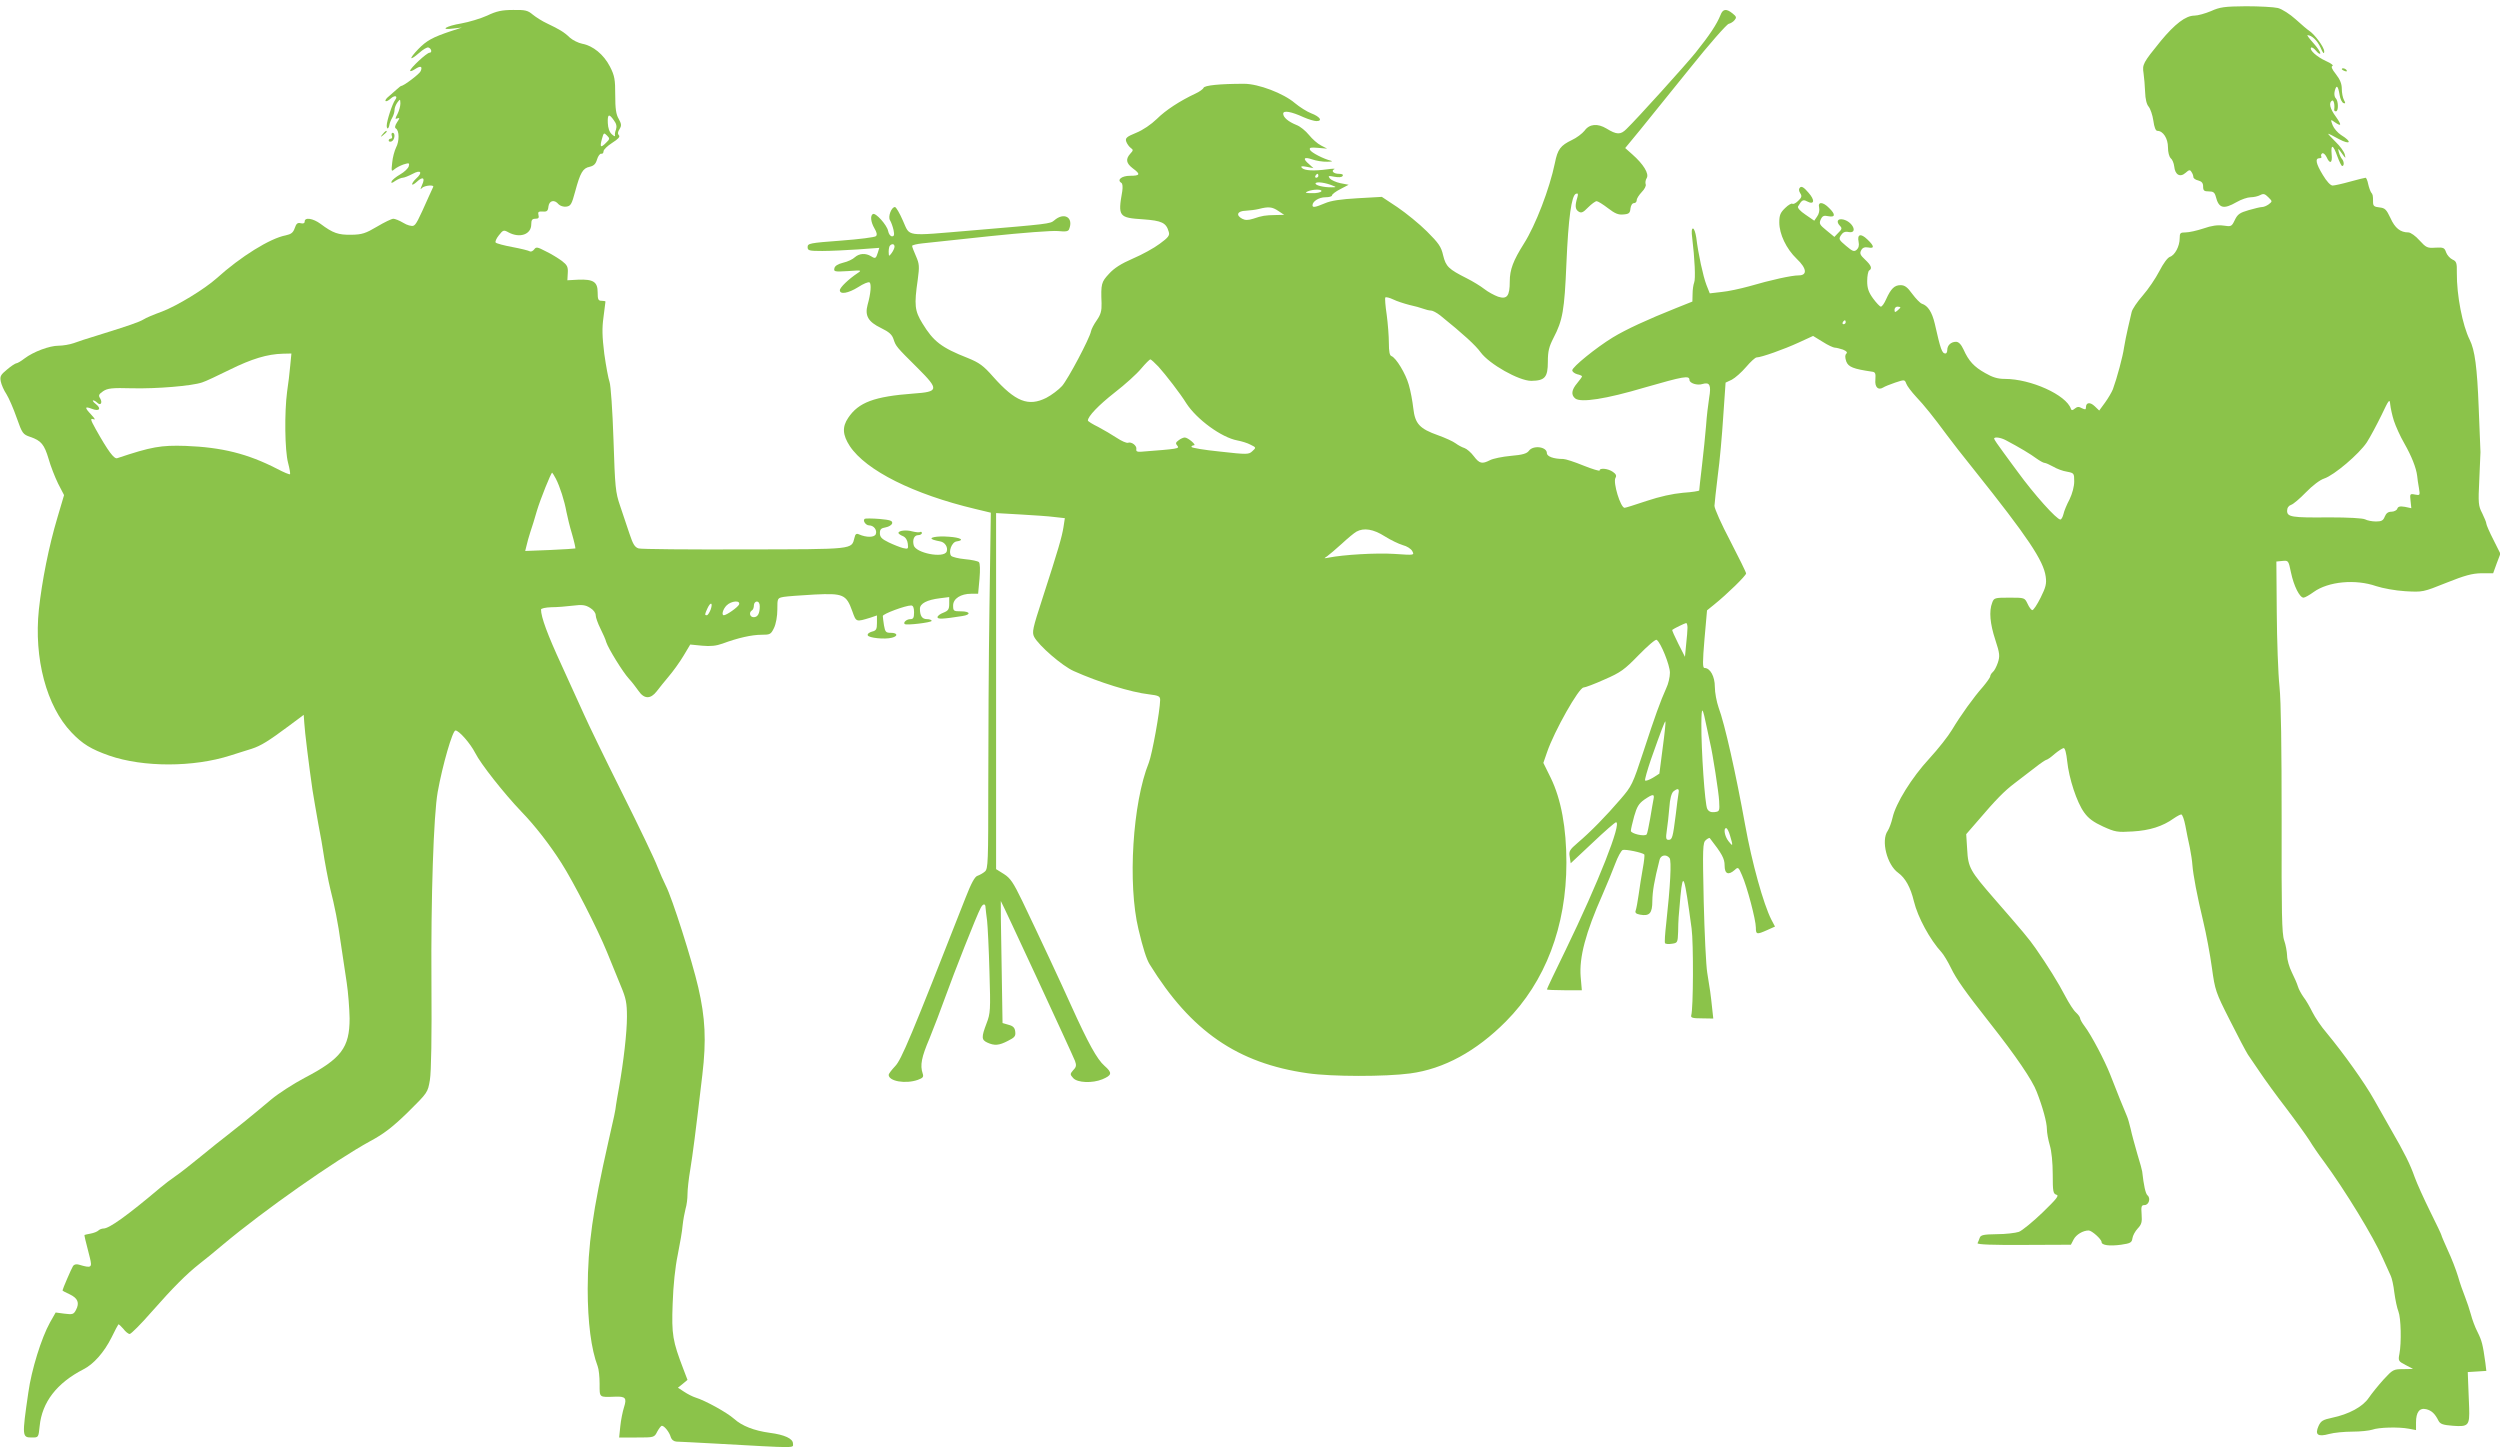 <?xml version="1.0" standalone="no"?>
<!DOCTYPE svg PUBLIC "-//W3C//DTD SVG 20010904//EN"
 "http://www.w3.org/TR/2001/REC-SVG-20010904/DTD/svg10.dtd">
<svg version="1.0" xmlns="http://www.w3.org/2000/svg"
 width="1280pt" height="741pt" viewBox="0 0 1280 741"
 preserveAspectRatio="xMidYMid meet">
<g transform="translate(0,741) scale(0.1,-0.1)"
fill="#8bc34a" stroke="none">
<path d="M11320 7353 c-29 -12 -67 -23 -85 -23 -44 0 -100 -43 -172 -130 -91
-112 -95 -120 -88 -165 3 -22 7 -65 8 -96 1 -36 8 -64 18 -75 9 -11 20 -43 24
-71 5 -36 12 -53 21 -53 29 0 54 -39 54 -84 0 -26 6 -48 14 -56 8 -6 16 -25
18 -42 4 -43 30 -58 58 -33 18 16 23 17 30 5 6 -8 10 -20 10 -26 0 -7 11 -15
25 -18 18 -5 25 -13 25 -31 0 -21 5 -25 29 -25 23 0 30 -5 36 -27 15 -60 40
-66 106 -28 24 14 57 25 72 25 16 0 38 5 49 11 17 9 24 7 42 -11 21 -21 21
-21 2 -36 -11 -8 -26 -14 -34 -14 -8 0 -39 -7 -69 -16 -45 -13 -57 -21 -71
-51 -16 -33 -18 -34 -58 -28 -30 4 -60 0 -103 -15 -33 -11 -74 -20 -91 -20
-27 0 -30 -3 -30 -30 0 -41 -25 -87 -50 -95 -12 -4 -34 -34 -54 -73 -19 -37
-57 -93 -85 -125 -28 -32 -54 -70 -57 -85 -3 -15 -12 -52 -19 -82 -7 -30 -16
-75 -20 -100 -6 -44 -36 -156 -57 -213 -6 -15 -24 -46 -40 -68 l-30 -41 -23
22 c-24 23 -45 20 -45 -6 0 -12 -4 -12 -21 -4 -15 9 -24 8 -36 -2 -12 -10 -17
-10 -20 -1 -24 71 -205 153 -338 153 -37 0 -63 8 -101 30 -57 32 -84 61 -111
121 -12 26 -25 39 -38 39 -26 0 -45 -18 -45 -42 0 -10 -4 -18 -9 -18 -18 0
-25 20 -55 153 -14 59 -35 92 -66 102 -9 3 -31 26 -49 50 -25 35 -39 45 -60
45 -31 0 -49 -17 -74 -72 -9 -21 -21 -38 -27 -38 -5 0 -23 19 -40 42 -23 32
-30 52 -30 89 0 26 5 51 10 54 17 10 11 26 -21 56 -25 23 -28 32 -20 47 7 14
18 18 36 15 33 -7 32 7 -4 41 -34 33 -53 27 -45 -12 4 -19 0 -32 -10 -41 -13
-11 -21 -8 -54 20 -37 31 -39 35 -26 55 10 15 21 20 39 16 49 -9 22 52 -27 64
-30 7 -39 -11 -16 -34 10 -10 8 -17 -9 -33 l-21 -22 -40 33 c-36 29 -39 35
-30 56 9 19 16 22 39 17 36 -7 38 9 4 42 -32 33 -59 33 -51 2 3 -14 -1 -33
-10 -45 l-15 -22 -45 31 c-27 18 -42 35 -38 42 19 33 26 37 46 26 38 -20 42 6
7 45 -23 27 -35 34 -43 26 -7 -7 -7 -16 1 -29 10 -15 8 -22 -11 -40 -12 -12
-26 -18 -29 -14 -4 3 -21 -6 -37 -22 -25 -24 -30 -37 -30 -74 0 -60 36 -135
89 -186 52 -49 56 -85 10 -85 -36 0 -141 -23 -254 -56 -44 -12 -107 -26 -141
-29 l-60 -7 -17 43 c-17 44 -42 159 -52 242 -4 26 -11 47 -17 47 -7 0 -8 -17
-4 -47 13 -107 18 -212 10 -230 -4 -10 -8 -36 -8 -58 l-1 -39 -85 -34 c-143
-57 -256 -109 -323 -150 -85 -52 -207 -151 -207 -168 0 -7 11 -16 25 -20 14
-3 25 -8 25 -11 0 -3 -11 -18 -25 -35 -29 -34 -32 -60 -10 -78 28 -23 158 -3
356 56 199 57 229 63 229 39 0 -17 40 -30 67 -21 37 11 45 -6 34 -70 -5 -32
-13 -97 -16 -144 -4 -47 -13 -139 -21 -205 -8 -66 -14 -122 -14 -126 0 -3 -37
-9 -83 -12 -54 -5 -118 -19 -187 -42 -57 -19 -107 -35 -112 -35 -21 0 -60 129
-47 153 7 11 3 20 -13 31 -24 17 -68 22 -68 7 0 -4 -37 7 -82 25 -46 19 -93
34 -104 34 -50 0 -84 13 -84 30 0 33 -70 42 -92 12 -10 -14 -32 -21 -92 -26
-44 -4 -92 -14 -107 -22 -41 -21 -54 -18 -83 20 -14 19 -36 38 -48 42 -13 4
-33 15 -45 24 -13 10 -53 28 -89 41 -96 34 -119 59 -128 139 -4 36 -14 90 -23
120 -16 57 -65 138 -89 147 -9 3 -13 23 -13 67 0 34 -5 99 -11 144 -7 46 -10
86 -7 89 4 3 21 -1 40 -10 18 -9 55 -21 82 -28 28 -6 60 -15 73 -20 13 -5 30
-9 39 -9 8 0 29 -11 47 -25 120 -97 181 -153 207 -189 44 -60 196 -146 259
-146 70 1 85 18 85 98 0 54 6 77 29 122 47 90 56 141 66 380 10 234 26 350 49
358 11 4 12 -1 7 -19 -13 -42 -11 -61 6 -72 14 -9 23 -6 49 21 17 17 37 32 44
32 6 0 32 -16 58 -36 35 -27 53 -35 79 -32 28 2 34 7 36 31 2 15 9 27 18 27 8
0 14 7 14 15 0 9 12 27 26 42 14 14 23 32 20 39 -3 8 -1 23 5 32 14 22 -17 72
-74 122 l-36 32 75 91 c41 51 156 193 256 317 99 124 189 226 199 228 9 2 23
10 30 19 11 13 10 18 -10 34 -32 26 -50 24 -62 -8 -19 -47 -55 -102 -128 -193
-51 -63 -298 -337 -354 -391 -30 -30 -50 -29 -102 3 -45 27 -87 24 -112 -11
-12 -15 -41 -37 -65 -48 -58 -28 -73 -47 -87 -118 -27 -131 -99 -319 -159
-413 -54 -86 -72 -132 -72 -193 0 -75 -14 -93 -60 -78 -19 7 -51 24 -70 39
-19 15 -60 40 -90 55 -93 47 -107 60 -121 117 -10 45 -23 63 -83 123 -39 39
-107 94 -151 124 l-80 53 -124 -7 c-87 -5 -136 -12 -168 -26 -50 -21 -63 -23
-63 -10 0 20 33 41 66 41 19 0 34 4 34 10 0 5 19 20 43 32 l42 22 -42 8 c-23
5 -47 16 -54 24 -11 14 -8 15 23 9 22 -4 38 -3 42 4 5 7 -2 11 -18 11 -28 0
-43 15 -24 24 7 3 -9 3 -37 -1 -67 -9 -115 -7 -129 7 -8 9 -2 11 24 6 l35 -7
-22 20 c-35 29 -28 40 15 25 20 -7 55 -13 77 -12 22 0 31 2 20 5 -38 9 -102
42 -108 56 -4 12 4 13 41 10 l47 -4 -31 16 c-18 9 -45 33 -62 54 -17 21 -45
44 -64 51 -42 17 -68 39 -68 58 0 18 41 11 104 -18 25 -11 55 -20 66 -20 34 0
18 23 -27 40 -21 8 -59 32 -83 52 -58 50 -187 99 -260 99 -125 0 -204 -8 -208
-21 -2 -6 -21 -20 -41 -29 -79 -37 -153 -85 -198 -130 -29 -28 -71 -57 -106
-71 -49 -20 -56 -27 -51 -44 4 -12 14 -26 23 -33 14 -10 14 -13 -2 -30 -25
-28 -21 -49 13 -75 41 -30 38 -38 -14 -38 -43 0 -69 -21 -45 -36 7 -4 8 -21 5
-43 -23 -130 -18 -136 108 -144 94 -7 117 -17 130 -64 6 -18 -2 -29 -46 -61
-29 -22 -91 -56 -138 -76 -60 -26 -96 -49 -122 -78 -39 -42 -42 -51 -38 -151
1 -38 -4 -57 -24 -86 -15 -21 -28 -46 -30 -57 -7 -37 -117 -244 -148 -280 -17
-19 -54 -47 -81 -61 -92 -46 -158 -20 -272 108 -50 57 -71 72 -130 96 -135 53
-176 85 -232 177 -40 65 -43 94 -24 225 9 67 8 80 -9 119 -11 25 -20 48 -20
53 0 4 24 10 53 13 28 3 185 20 347 37 163 17 318 29 347 26 40 -4 53 -2 57
10 24 60 -26 89 -77 44 -20 -17 -31 -18 -422 -51 -347 -29 -314 -34 -352 50
-17 39 -35 70 -41 70 -18 0 -37 -50 -25 -68 6 -10 14 -32 18 -50 5 -25 3 -32
-8 -32 -8 0 -17 12 -20 28 -6 30 -64 95 -78 86 -14 -8 -11 -40 8 -73 12 -20
15 -33 8 -40 -6 -6 -87 -16 -180 -23 -159 -12 -170 -14 -170 -33 0 -18 7 -20
75 -20 41 0 124 4 183 8 l109 8 -7 -23 c-10 -32 -13 -34 -35 -20 -28 17 -60
15 -83 -5 -10 -10 -37 -23 -60 -28 -28 -7 -43 -17 -45 -29 -4 -17 2 -18 69
-14 71 5 73 5 49 -11 -45 -30 -90 -73 -90 -87 0 -23 43 -16 94 16 26 17 52 28
58 24 10 -7 7 -55 -10 -115 -15 -56 4 -87 68 -118 43 -21 57 -34 65 -58 12
-36 13 -38 124 -148 110 -110 108 -121 -22 -130 -201 -15 -281 -45 -334 -124
-32 -47 -29 -88 8 -145 83 -125 327 -247 643 -322 l79 -19 -7 -485 c-4 -267
-6 -677 -6 -911 0 -393 -1 -427 -17 -441 -10 -9 -27 -18 -38 -22 -14 -4 -32
-37 -62 -114 -280 -714 -328 -828 -360 -861 -18 -19 -33 -39 -33 -44 0 -33 86
-48 149 -26 27 10 31 15 25 33 -14 42 -6 83 35 179 22 54 59 151 82 215 42
117 160 417 180 453 12 24 25 24 25 2 1 -10 4 -40 8 -68 3 -27 9 -144 12 -260
6 -198 5 -213 -15 -265 -27 -71 -26 -84 4 -98 37 -17 60 -15 106 9 34 17 40
24 37 47 -2 20 -11 29 -34 35 l-31 9 -5 312 c-3 171 -5 312 -4 313 2 2 366
-783 380 -819 8 -22 7 -31 -9 -47 -17 -20 -17 -22 0 -41 22 -24 98 -27 149 -6
50 21 52 33 11 69 -38 33 -84 117 -170 307 -52 116 -168 364 -251 537 -46 95
-61 117 -94 138 l-40 25 0 912 0 911 123 -7 c67 -4 146 -9 175 -13 l54 -6 -7
-46 c-8 -50 -26 -113 -108 -366 -50 -154 -54 -172 -42 -196 24 -45 144 -149
203 -175 127 -57 294 -109 385 -119 50 -6 57 -10 57 -29 -1 -57 -41 -277 -58
-321 -83 -205 -109 -621 -53 -853 23 -97 41 -153 57 -179 212 -343 450 -507
809 -558 124 -18 398 -18 525 -1 173 23 339 114 490 266 202 203 310 487 310
813 0 178 -27 325 -80 434 l-38 77 19 55 c37 108 163 331 187 331 8 0 56 18
107 41 83 36 102 50 175 125 45 46 86 82 92 78 21 -13 68 -130 68 -168 0 -22
-8 -58 -19 -80 -30 -67 -57 -141 -117 -325 -55 -167 -59 -176 -118 -244 -72
-84 -152 -166 -218 -222 -42 -36 -46 -43 -41 -72 l5 -33 112 105 c61 58 115
105 120 105 31 0 -91 -310 -258 -654 -53 -108 -96 -199 -96 -202 0 -2 40 -4
89 -4 l90 0 -6 69 c-8 99 25 225 112 421 23 52 52 124 65 158 13 35 30 66 38
70 14 5 101 -13 111 -23 2 -3 -1 -35 -8 -72 -7 -38 -16 -97 -21 -133 -5 -36
-12 -73 -15 -81 -5 -12 1 -18 22 -22 49 -9 63 7 63 71 1 49 9 100 37 210 6 24
34 30 51 9 11 -13 4 -145 -17 -335 -6 -52 -9 -97 -6 -101 2 -4 18 -6 35 -3 29
4 30 6 32 61 1 63 2 75 12 184 13 129 20 107 57 -167 10 -73 9 -412 -2 -445
-3 -12 8 -15 55 -15 l58 -1 -6 55 c-7 67 -11 96 -25 180 -6 36 -14 200 -18
365 -6 274 -5 301 11 314 9 8 18 12 20 10 63 -81 76 -105 76 -140 0 -44 19
-52 52 -23 17 16 19 15 37 -27 26 -58 71 -229 71 -268 0 -36 4 -37 58 -13 l40
18 -19 36 c-40 79 -99 290 -134 485 -47 260 -104 516 -136 601 -10 29 -19 76
-19 105 0 54 -24 97 -53 97 -10 0 -10 30 0 148 l13 147 37 30 c66 53 163 148
163 159 0 6 -37 81 -81 166 -45 85 -81 166 -81 180 1 14 8 84 17 155 10 72 22
208 28 303 l12 173 32 15 c17 9 50 38 73 65 23 27 47 49 54 49 23 0 139 41
215 76 l74 34 49 -30 c26 -17 55 -30 62 -30 8 0 27 -5 42 -10 19 -8 24 -14 17
-21 -7 -7 -7 -19 0 -40 11 -28 36 -38 132 -52 17 -2 19 -9 17 -40 -4 -39 14
-57 40 -41 7 5 35 16 61 25 48 16 49 16 57 -5 4 -12 27 -42 50 -67 41 -43 90
-104 160 -199 19 -26 82 -107 140 -179 273 -342 353 -462 364 -543 5 -36 1
-54 -26 -108 -18 -36 -37 -65 -43 -64 -5 1 -16 15 -24 33 -15 31 -15 31 -93
31 -75 0 -79 -1 -88 -26 -17 -43 -11 -108 16 -190 23 -70 24 -83 13 -117 -7
-20 -18 -42 -26 -48 -7 -6 -13 -16 -13 -22 0 -5 -17 -29 -37 -53 -48 -54 -114
-146 -159 -221 -19 -32 -71 -98 -116 -147 -90 -97 -172 -230 -188 -302 -6 -26
-17 -56 -25 -68 -35 -49 -4 -174 54 -215 36 -26 63 -74 80 -145 20 -83 83
-198 142 -262 10 -11 32 -47 48 -80 28 -58 72 -120 201 -284 131 -166 216
-291 238 -350 31 -79 52 -157 52 -190 0 -19 7 -57 15 -84 9 -29 15 -89 15
-149 0 -88 2 -99 19 -104 15 -4 1 -21 -71 -91 -50 -48 -104 -92 -121 -99 -18
-6 -69 -12 -113 -12 -68 -1 -83 -4 -88 -19 -3 -9 -8 -21 -11 -27 -3 -7 79 -10
236 -9 l242 1 14 27 c13 25 48 46 77 46 16 0 66 -45 66 -59 0 -17 41 -22 100
-14 48 7 55 11 58 33 2 14 14 36 27 50 20 21 23 33 20 73 -3 40 -1 47 15 47
22 0 33 35 15 50 -10 9 -19 50 -27 122 0 4 -11 45 -25 90 -13 46 -29 103 -34
128 -6 25 -14 54 -19 65 -12 27 -56 136 -86 214 -28 71 -96 201 -131 247 -13
17 -23 35 -23 41 0 5 -9 18 -21 29 -12 10 -36 48 -55 84 -34 66 -92 159 -152
245 -34 49 -68 89 -210 252 -125 144 -135 160 -140 253 l-5 79 59 68 c93 109
136 153 189 193 28 21 74 57 103 79 29 23 56 41 60 41 4 0 23 13 42 30 19 16
40 29 46 30 7 0 14 -28 18 -67 9 -88 49 -211 87 -263 22 -31 49 -50 97 -72 62
-28 73 -30 152 -25 86 5 153 26 210 67 16 11 33 20 38 20 6 0 15 -26 21 -57 6
-32 16 -83 23 -113 6 -30 12 -70 13 -88 4 -52 24 -158 55 -287 16 -66 36 -174
45 -240 16 -116 19 -125 92 -269 41 -82 83 -161 92 -175 10 -14 37 -55 62 -91
24 -36 84 -119 135 -185 50 -66 103 -140 119 -165 15 -25 47 -72 72 -105 109
-148 257 -391 302 -495 18 -41 37 -83 42 -93 5 -10 14 -48 18 -85 5 -37 14
-80 21 -97 13 -33 16 -160 5 -217 -7 -35 -5 -38 32 -57 l38 -20 -51 -1 c-49 0
-53 -2 -100 -53 -27 -30 -61 -72 -76 -94 -31 -46 -102 -84 -188 -102 -47 -10
-57 -16 -69 -42 -20 -45 -4 -57 54 -41 25 7 79 12 119 12 41 0 87 5 102 10 32
12 134 15 187 5 l37 -7 0 39 c0 53 18 76 52 68 28 -7 45 -23 63 -59 9 -17 22
-22 74 -26 80 -6 86 1 83 94 -2 39 -4 96 -5 126 l-2 55 48 3 47 3 -5 42 c-13
94 -18 113 -40 157 -13 25 -28 66 -34 90 -7 25 -20 65 -30 90 -10 25 -27 72
-36 105 -10 33 -33 93 -52 133 -18 40 -33 75 -33 78 0 3 -26 58 -58 122 -32
65 -68 144 -80 178 -21 60 -50 120 -122 244 -20 36 -58 103 -85 150 -48 86
-156 237 -243 342 -27 31 -59 79 -72 105 -13 26 -33 62 -46 78 -12 17 -25 41
-29 55 -4 14 -18 46 -31 72 -13 26 -24 64 -24 85 -1 21 -7 56 -15 78 -12 33
-14 141 -13 610 0 380 -3 610 -11 690 -7 66 -13 237 -14 380 l-2 260 31 3 c31
3 31 2 44 -60 14 -67 44 -128 64 -128 7 0 30 13 52 29 75 54 214 67 320 30 34
-11 98 -23 149 -26 90 -5 90 -5 210 43 95 38 132 48 180 49 l60 0 18 50 19 50
-36 72 c-20 39 -36 76 -36 82 0 7 -10 30 -21 53 -20 38 -21 52 -15 172 3 72 6
136 6 141 0 6 -4 107 -9 226 -8 210 -20 297 -46 349 -37 74 -67 228 -66 343 1
51 -2 59 -22 68 -13 6 -28 23 -33 37 -8 24 -14 26 -54 24 -42 -3 -48 0 -82 37
-20 23 -46 41 -57 41 -41 0 -69 22 -92 74 -21 44 -28 51 -56 54 -27 3 -33 7
-33 28 0 34 -1 38 -10 49 -4 6 -11 25 -15 43 -3 17 -10 32 -13 32 -4 0 -40 -9
-80 -20 -39 -11 -80 -20 -89 -20 -11 0 -31 22 -50 54 -36 59 -41 86 -17 86 8
0 13 4 9 9 -3 5 -1 12 5 16 5 3 15 -5 22 -19 17 -39 31 -31 26 14 -5 55 8 50
29 -10 10 -27 21 -50 25 -50 11 0 10 24 -1 36 -5 5 -12 20 -16 34 -6 23 -5 23
15 -5 20 -28 21 -29 15 -5 -4 14 -24 42 -46 63 -21 21 -39 40 -39 42 0 2 25
-10 55 -27 60 -32 70 -15 11 21 -17 11 -36 33 -43 50 -11 30 -11 31 10 16 36
-25 38 -17 7 27 -31 42 -38 72 -20 83 9 5 15 -23 11 -47 0 -5 3 -8 9 -8 14 0
13 53 -1 67 -7 7 -9 23 -5 38 9 34 17 26 25 -22 3 -20 12 -38 20 -41 10 -3 11
0 2 16 -6 11 -11 37 -11 57 0 26 -9 48 -30 75 -21 26 -26 40 -18 42 7 3 -7 14
-32 25 -47 21 -88 58 -77 69 4 4 15 -4 26 -17 11 -13 20 -18 21 -12 0 7 -16
31 -36 53 -20 22 -33 40 -30 40 22 0 50 -27 67 -63 13 -31 19 -36 19 -20 0 21
-49 88 -79 107 -7 4 -37 30 -67 57 -30 27 -69 52 -91 58 -21 5 -95 9 -164 9
-109 -1 -133 -4 -179 -25z m-4570 -843 c0 -5 -5 -10 -11 -10 -5 0 -7 5 -4 10
3 6 8 10 11 10 2 0 4 -4 4 -10z m75 -51 c18 -7 17 -8 -6 -8 -42 -1 -89 11 -83
21 6 9 51 3 89 -13z m-60 -29 c-3 -5 -25 -10 -48 -9 -33 0 -38 2 -22 9 28 12
78 12 70 0z m-220 -100 l30 -20 -45 -1 c-52 -1 -67 -3 -114 -19 -26 -8 -41 -8
-56 0 -34 18 -25 40 18 41 20 1 51 5 67 9 50 13 69 11 100 -10z m-1965 -183
c0 -7 -7 -22 -15 -33 -14 -18 -14 -18 -15 7 0 14 3 29 7 32 11 11 23 8 23 -6z
m5150 -311 c0 -2 -7 -9 -15 -16 -12 -10 -15 -10 -15 4 0 9 7 16 15 16 8 0 15
-2 15 -4z m-280 -76 c0 -5 -5 -10 -11 -10 -5 0 -7 5 -4 10 3 6 8 10 11 10 2 0
4 -4 4 -10z m-3519 -227 c37 -41 113 -139 143 -188 53 -82 180 -175 261 -190
21 -4 52 -13 68 -22 29 -14 29 -15 9 -33 -18 -17 -25 -18 -166 -2 -80 8 -146
19 -146 24 0 4 6 8 13 8 15 1 -31 40 -47 40 -7 0 -21 -6 -31 -14 -16 -11 -17
-17 -7 -28 12 -15 7 -16 -188 -31 -17 -1 -24 2 -22 13 4 18 -25 40 -43 33 -8
-2 -33 9 -57 25 -24 16 -67 41 -95 56 -29 14 -53 29 -53 33 0 21 54 78 137
143 53 41 114 96 136 123 22 26 43 47 47 47 3 0 22 -17 41 -37z m6326 -278 c9
-27 32 -79 53 -115 37 -65 61 -125 66 -167 1 -13 5 -40 9 -62 6 -38 6 -38 -21
-33 -25 5 -26 3 -22 -32 l4 -38 -33 7 c-25 4 -35 2 -39 -10 -3 -8 -17 -15 -30
-15 -17 0 -27 -8 -34 -25 -8 -20 -16 -25 -45 -25 -20 0 -45 5 -56 11 -13 6
-84 10 -184 10 -192 -2 -215 2 -215 34 0 15 8 26 20 30 11 3 45 32 76 64 34
35 72 64 94 71 51 17 178 125 218 185 18 28 51 90 75 139 39 82 42 86 45 55 2
-19 10 -56 19 -84z m-1987 -99 c72 -38 128 -72 156 -93 17 -12 36 -23 42 -23
6 0 26 -9 44 -19 18 -11 50 -23 71 -26 36 -7 37 -8 37 -50 0 -26 -10 -63 -24
-92 -14 -26 -28 -60 -31 -75 -4 -16 -11 -28 -16 -28 -19 0 -134 128 -219 245
-14 18 -46 63 -72 98 -27 36 -48 67 -48 71 0 11 34 6 60 -8z m-3180 -492 c30
-19 72 -39 92 -45 21 -5 43 -19 49 -31 11 -21 11 -21 -92 -14 -93 6 -260 -4
-336 -19 -26 -5 -26 -5 -8 7 10 7 44 36 75 64 30 28 64 56 75 62 38 21 87 13
145 -24z m1550 -468 c0 -12 -3 -51 -7 -86 l-6 -63 -34 67 c-19 38 -33 69 -31
71 8 7 64 34 71 35 4 0 7 -11 7 -24z m101 -521 c7 -33 14 -64 15 -70 12 -48
44 -253 46 -296 3 -52 2 -54 -24 -57 -18 -2 -30 3 -37 17 -12 22 -31 301 -30
436 1 95 5 92 30 -30z m-228 -94 l-17 -132 -33 -21 c-19 -11 -37 -18 -40 -14
-3 3 11 52 30 108 53 150 71 197 74 194 2 -2 -4 -62 -14 -135z m81 -233 c-2
-13 -9 -61 -14 -108 -15 -118 -18 -130 -37 -130 -13 0 -15 8 -9 48 4 26 10 79
13 117 3 46 11 74 21 83 23 18 31 15 26 -10z m-128 -30 c-3 -13 -10 -57 -17
-98 -7 -41 -15 -78 -18 -82 -11 -13 -81 4 -81 18 0 8 8 42 17 75 14 49 24 65
52 85 44 30 53 30 47 2z m392 -187 c16 -53 15 -58 -8 -28 -20 25 -27 67 -12
67 5 0 14 -17 20 -39z"/>
<path d="M2494 7330 c-33 -15 -93 -33 -132 -40 -79 -13 -114 -36 -41 -26 l44
5 -55 -18 c-96 -32 -126 -49 -168 -92 -50 -52 -47 -64 4 -20 20 18 41 30 47
28 16 -5 21 -27 6 -27 -14 0 -99 -79 -99 -92 0 -5 11 -1 25 8 29 19 39 15 29
-10 -5 -14 -87 -76 -100 -76 -2 0 -12 -8 -22 -17 -11 -10 -29 -26 -41 -36 -13
-10 -20 -21 -17 -24 3 -4 15 2 26 12 22 20 39 14 23 -7 -14 -18 -43 -107 -43
-131 0 -22 10 -18 14 5 1 7 7 23 14 35 7 12 12 30 12 40 0 11 7 28 15 39 14
18 14 18 15 -6 0 -14 -7 -38 -15 -54 -13 -25 -13 -27 0 -22 13 4 12 1 -2 -20
-11 -17 -13 -28 -6 -32 18 -11 18 -65 1 -97 -8 -16 -18 -52 -20 -78 -5 -44 -4
-47 11 -34 9 8 30 19 47 25 29 9 31 8 27 -9 -3 -11 -23 -30 -44 -42 -21 -12
-41 -28 -44 -36 -4 -10 1 -10 19 3 14 9 31 16 38 16 7 0 30 9 51 20 42 23 53
7 17 -25 -11 -10 -20 -23 -20 -28 0 -6 11 0 25 13 30 28 43 20 26 -17 -10 -23
-10 -26 0 -15 14 13 63 17 57 5 -2 -5 -12 -26 -22 -48 -56 -126 -66 -146 -80
-151 -9 -3 -32 3 -51 15 -20 12 -43 21 -51 21 -9 0 -46 -18 -83 -40 -59 -35
-77 -41 -132 -42 -67 -1 -94 8 -158 56 -38 28 -81 35 -81 12 0 -9 -7 -12 -20
-9 -16 4 -23 -1 -31 -25 -8 -23 -18 -31 -46 -37 -80 -15 -230 -108 -354 -220
-63 -56 -201 -140 -279 -170 -41 -15 -85 -33 -96 -41 -22 -13 -70 -30 -234
-81 -47 -14 -102 -32 -123 -40 -20 -7 -55 -13 -77 -13 -47 0 -129 -31 -174
-65 -18 -14 -37 -25 -42 -25 -5 0 -27 -14 -48 -32 -33 -27 -37 -35 -32 -61 3
-16 16 -46 29 -65 12 -19 36 -74 52 -120 29 -82 32 -86 70 -99 56 -19 72 -39
94 -113 10 -36 32 -92 48 -125 l31 -60 -34 -115 c-44 -147 -79 -324 -95 -471
-26 -250 39 -495 167 -629 56 -59 100 -86 194 -119 174 -60 430 -60 620 1 36
11 84 27 108 34 49 16 87 40 192 118 l75 56 3 -42 c2 -41 24 -219 42 -343 5
-33 19 -112 30 -175 12 -63 23 -124 24 -135 6 -44 28 -162 38 -200 20 -78 39
-171 53 -275 9 -58 22 -148 30 -200 8 -52 14 -135 15 -184 0 -150 -42 -206
-231 -305 -57 -30 -134 -80 -170 -110 -108 -91 -192 -158 -231 -188 -20 -15
-79 -62 -130 -104 -51 -42 -110 -88 -131 -102 -22 -15 -55 -40 -75 -57 -173
-146 -263 -210 -292 -210 -9 0 -21 -5 -26 -10 -6 -6 -24 -13 -40 -16 -16 -3
-30 -6 -31 -7 -2 -2 3 -23 27 -116 13 -52 8 -55 -56 -36 -13 4 -25 1 -30 -7
-8 -12 -54 -119 -54 -125 0 -2 17 -11 37 -20 42 -20 51 -44 32 -80 -12 -23
-18 -24 -59 -19 l-45 6 -29 -51 c-44 -79 -95 -243 -111 -359 -33 -227 -32
-230 19 -230 33 0 33 0 39 58 12 123 88 221 224 291 52 26 106 87 144 163 17
35 33 65 35 67 2 2 13 -8 25 -22 11 -15 26 -27 33 -27 7 0 58 51 112 113 111
126 178 193 245 246 26 20 80 64 120 98 211 177 575 432 754 530 69 37 114 71
193 148 102 101 102 101 113 165 7 42 10 222 8 500 -3 434 11 857 32 975 25
139 76 315 91 315 18 0 76 -66 101 -115 28 -56 148 -208 236 -300 69 -71 146
-170 205 -263 61 -95 186 -339 234 -457 22 -55 54 -133 71 -174 26 -62 31 -86
31 -157 0 -80 -17 -228 -41 -364 -7 -36 -13 -76 -15 -88 -2 -23 -11 -66 -39
-187 -81 -358 -105 -530 -106 -754 0 -172 18 -309 51 -396 6 -15 10 -55 10
-91 0 -71 -4 -68 80 -65 53 2 60 -7 45 -54 -7 -22 -16 -66 -19 -97 l-6 -58 90
0 c89 0 90 0 105 30 9 16 19 30 24 30 12 0 38 -32 45 -57 5 -15 16 -23 29 -24
12 0 101 -5 197 -10 432 -24 400 -24 400 0 0 25 -42 45 -119 55 -80 11 -142
35 -183 72 -36 32 -146 93 -198 109 -13 4 -39 17 -57 29 l-32 21 25 20 24 20
-21 55 c-55 144 -61 176 -55 335 3 94 13 188 26 250 11 55 23 123 25 151 3 28
10 66 15 85 6 19 10 52 10 75 0 23 6 79 14 125 13 81 26 178 62 486 21 177 15
292 -21 448 -31 135 -134 459 -166 520 -11 22 -31 67 -44 100 -12 33 -94 204
-182 380 -88 176 -174 354 -192 395 -19 41 -71 156 -116 255 -72 156 -105 246
-105 284 0 6 23 11 53 12 28 0 78 4 110 8 47 6 64 4 88 -11 17 -10 29 -26 29
-38 0 -11 11 -42 24 -68 13 -26 27 -57 30 -70 11 -33 84 -152 116 -187 15 -16
37 -45 49 -62 29 -43 62 -43 93 -3 13 17 41 52 63 78 22 26 56 73 75 105 l34
57 61 -6 c43 -4 72 -1 105 11 78 29 149 45 199 45 44 0 48 2 64 35 10 21 17
60 17 94 0 58 0 59 33 65 17 3 88 8 157 12 147 7 163 1 194 -86 20 -56 18 -55
94 -32 l32 11 0 -39 c0 -32 -4 -39 -26 -44 -14 -4 -24 -12 -21 -19 4 -13 87
-22 124 -12 32 8 29 25 -6 25 -25 0 -29 4 -35 38 -3 20 -6 42 -6 48 0 11 116
54 145 54 10 0 15 -11 15 -35 0 -28 -4 -35 -19 -35 -19 0 -38 -17 -29 -25 8
-8 138 8 138 16 0 5 -11 9 -24 9 -25 0 -36 17 -36 53 0 27 36 46 103 54 l47 6
0 -34 c0 -29 -5 -36 -30 -46 -16 -6 -30 -16 -30 -23 0 -11 27 -10 128 6 45 7
40 24 -8 24 -38 0 -40 2 -40 30 0 35 39 60 93 60 l35 0 7 76 c4 46 3 80 -3 86
-5 5 -37 12 -71 15 -33 3 -65 11 -71 17 -16 20 3 71 28 74 43 6 21 20 -40 24
-63 5 -111 -5 -78 -16 8 -3 24 -6 34 -8 24 -4 41 -30 33 -52 -14 -36 -160 -8
-169 33 -7 29 3 51 23 51 10 0 19 5 19 11 0 5 -4 8 -9 5 -4 -3 -22 -1 -39 3
-31 9 -72 5 -72 -8 0 -3 10 -11 23 -16 14 -6 23 -21 25 -39 3 -27 2 -28 -25
-22 -15 4 -48 17 -73 29 -35 17 -45 27 -45 47 0 20 6 26 30 30 16 3 31 12 33
21 2 13 -10 17 -65 22 -37 3 -71 3 -75 1 -13 -8 4 -34 22 -34 24 0 42 -24 34
-45 -7 -17 -47 -18 -86 -1 -13 6 -19 2 -23 -17 -16 -61 5 -59 -562 -60 -285
-1 -529 1 -543 5 -20 6 -29 21 -47 75 -12 37 -34 102 -48 143 -24 70 -26 94
-34 340 -5 151 -14 277 -20 294 -6 16 -18 80 -27 144 -11 89 -12 132 -4 189 5
41 10 76 10 79 0 2 -9 4 -20 4 -17 0 -20 7 -20 43 0 54 -22 68 -100 65 l-55
-3 2 37 c2 32 -3 41 -30 62 -18 13 -54 36 -82 49 -44 23 -50 24 -60 10 -7 -9
-17 -13 -22 -10 -6 4 -46 14 -89 22 -43 8 -81 18 -86 23 -4 4 3 21 16 37 22
28 25 29 50 15 58 -31 116 -10 116 41 0 23 5 29 21 29 16 0 20 5 16 19 -4 16
0 19 22 18 21 -2 27 3 29 26 4 31 31 37 52 11 8 -8 25 -14 39 -12 23 3 28 11
46 78 26 96 39 119 74 126 21 5 31 14 38 38 5 17 15 30 21 29 7 -2 12 4 12 12
0 9 20 28 45 44 30 19 41 31 34 38 -7 7 -7 17 3 32 11 18 10 26 -4 52 -14 23
-18 53 -18 122 0 80 -3 99 -27 146 -32 62 -87 107 -142 117 -20 4 -48 18 -63
31 -30 29 -54 43 -117 73 -24 11 -57 32 -73 45 -26 22 -39 25 -101 24 -57 0
-85 -6 -133 -29z m649 -536 c13 -17 16 -31 11 -47 -5 -12 -7 -26 -5 -32 1 -5
-6 -2 -17 8 -12 11 -19 32 -20 57 -2 46 6 50 31 14z m-41 -116 c-27 -27 -32
-22 -20 21 9 32 10 33 26 17 15 -15 15 -18 -6 -38z m-1616 -1140 c-3 -35 -10
-94 -16 -133 -14 -106 -12 -301 5 -365 8 -30 12 -56 10 -58 -2 -3 -33 10 -67
28 -150 77 -282 110 -468 117 -126 4 -174 -4 -350 -63 -16 -5 -46 35 -110 149
-26 47 -29 56 -13 51 13 -5 11 0 -10 23 -35 37 -34 44 3 30 38 -15 51 0 21 24
-13 10 -19 19 -14 19 5 0 14 -5 21 -12 17 -17 28 0 15 22 -10 15 -8 21 15 37
23 15 44 18 149 15 125 -3 306 12 358 30 17 5 80 35 141 65 113 56 193 80 272
82 l44 1 -6 -62z m1360 -579 c21 -41 44 -113 54 -169 5 -25 17 -76 29 -115 11
-38 18 -71 17 -73 -2 -1 -60 -5 -130 -8 l-127 -5 7 28 c3 15 12 46 19 68 8 22
23 72 34 110 18 60 72 194 78 195 1 0 10 -14 19 -31z m938 -644 c-6 -14 -64
-55 -78 -55 -13 0 -5 31 14 50 24 24 72 28 64 5z m106 -9 c0 -37 -10 -56 -31
-56 -20 0 -26 24 -9 35 6 3 10 15 10 26 0 10 7 19 15 19 9 0 15 -9 15 -24z
m-251 -16 c-6 -16 -15 -30 -20 -30 -12 0 -11 4 3 35 16 35 29 31 17 -5z"/>
<path d="M11990 7056 c0 -2 7 -7 16 -10 8 -3 12 -2 9 4 -6 10 -25 14 -25 6z"/>
<path d="M1959 6723 c-13 -16 -12 -17 4 -4 9 7 17 15 17 17 0 8 -8 3 -21 -13z"/>
<path d="M2006 6715 c4 -8 1 -15 -5 -15 -6 0 -11 -4 -11 -10 0 -5 7 -7 15 -4
16 7 21 44 5 44 -5 0 -7 -7 -4 -15z"/>
</g>
</svg>
